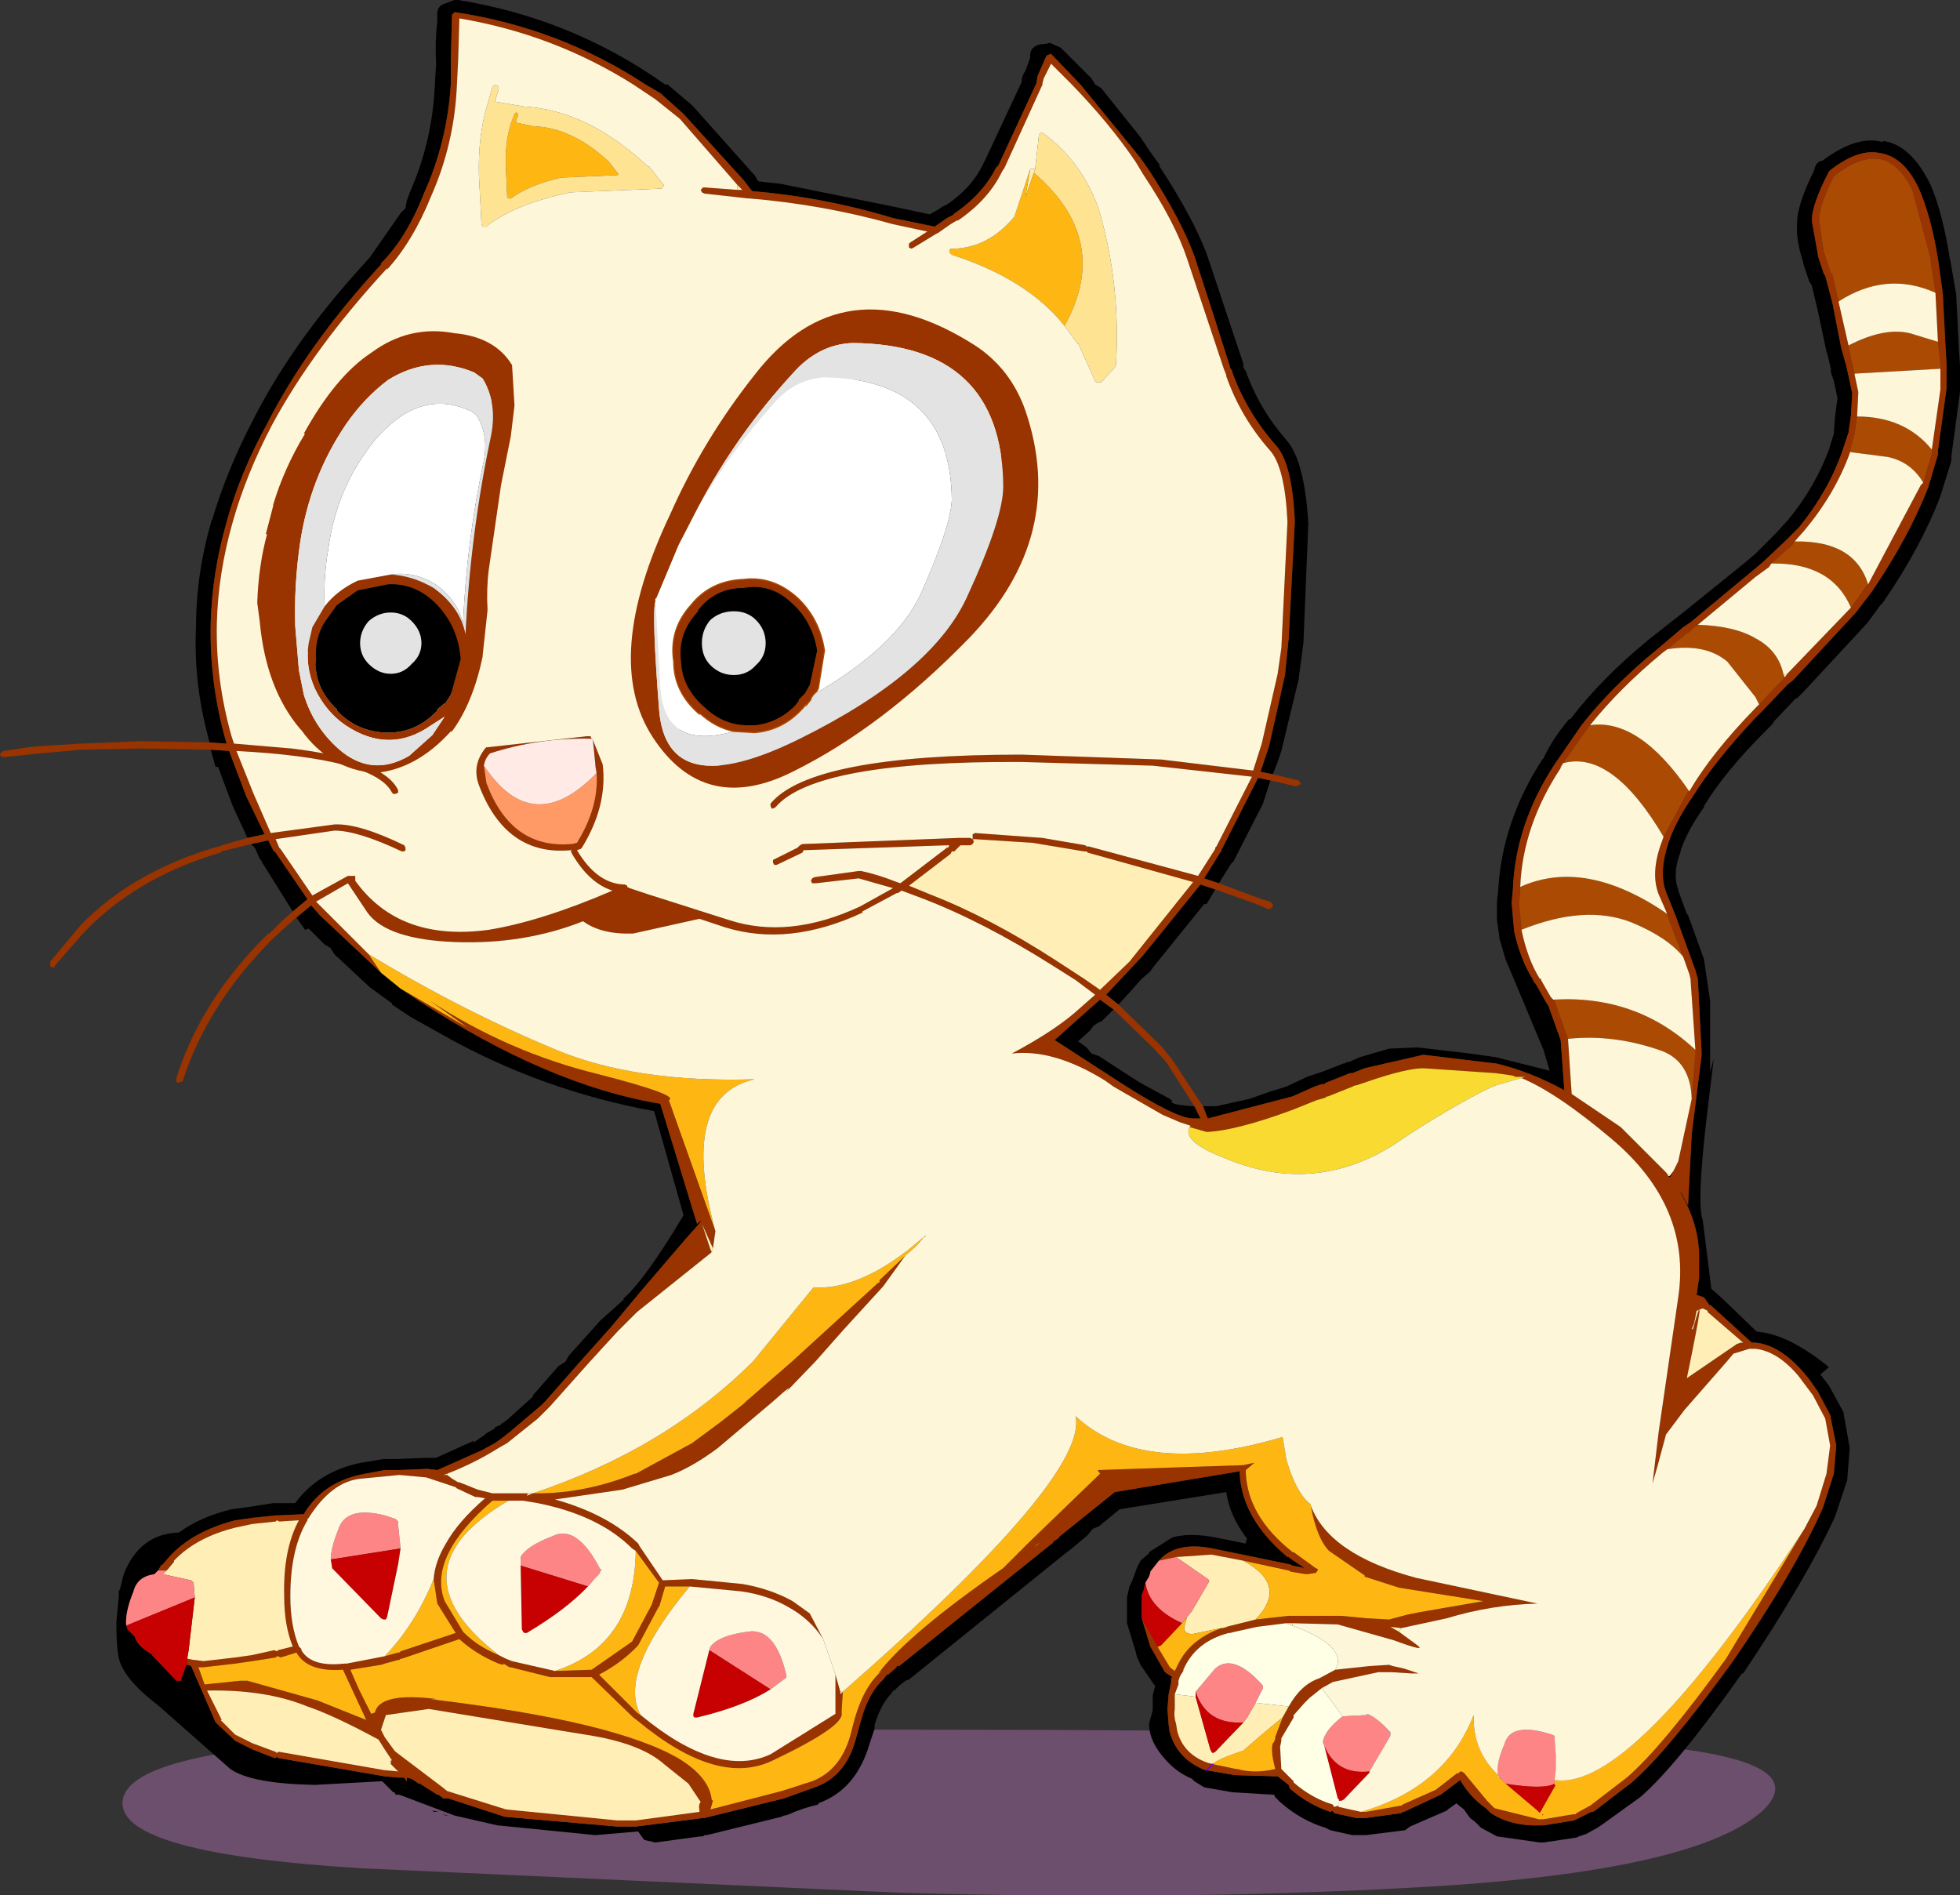 <?xml version="1.0" encoding="UTF-8" standalone="no"?>
<svg xmlns:xlink="http://www.w3.org/1999/xlink" height="77.35px" width="80.0px" xmlns="http://www.w3.org/2000/svg">
  <rect width="100%" height="100%" fill="#333333" stroke="none"/>
  <g transform="matrix(1.0, 0.0, 0.0, 1.0, 0.0, 1.0)">
    <path d="M5.0 72.6 Q5.0 70.45 15.1 70.0 25.2 69.55 39.6 69.6 54.0 69.6 64.25 70.05 74.5 70.45 71.95 72.9 69.35 75.25 59.2 75.95 49.0 76.6 36.7 76.25 L14.7 75.25 Q5.0 74.65 5.0 72.6" fill="#6c4f6c" fill-rule="evenodd" stroke="none"/>
    <path d="M49.1 44.15 L49.65 44.15 51.0 43.85 51.85 43.55 52.5 43.35 53.35 42.95 53.5 42.9 53.8 42.8 53.95 42.75 54.85 42.4 54.9 42.4 54.95 42.35 55.05 42.35 55.5 42.15 56.7 41.8 57.85 41.75 60.0 42.0 61.05 42.15 63.25 42.7 63.0 41.85 61.45 38.15 61.2 37.3 61.2 37.25 61.1 36.55 61.1 36.0 61.1 35.95 61.1 35.9 61.1 35.8 61.15 35.35 Q61.3 32.55 62.95 30.0 L63.0 29.95 Q63.4 29.1 64.05 28.35 L64.1 28.35 Q65.35 26.7 67.3 25.1 L68.25 24.35 68.7 24.0 71.3 21.9 71.65 21.6 72.5 20.75 73.0 20.2 Q74.1 18.85 74.65 17.35 L74.85 16.7 74.9 16.0 75.0 15.25 74.85 14.55 74.7 14.1 74.75 14.15 74.6 13.5 74.55 13.35 74.2 11.7 73.95 10.65 73.85 10.5 73.6 9.75 73.6 9.7 Q73.3 8.8 73.35 8.15 L73.35 8.1 Q73.35 7.35 74.05 5.95 74.1 5.6 74.4 5.55 75.8 4.5 76.85 4.8 L76.85 4.75 Q78.0 4.9 78.8 6.55 79.3 7.7 79.6 9.65 L79.6 9.6 79.85 11.05 79.85 11.1 79.85 11.15 79.95 13.1 79.95 13.15 80.0 13.9 80.0 14.0 80.0 14.1 80.0 14.25 80.0 14.4 80.0 14.8 80.0 14.95 80.0 15.0 79.65 17.6 79.65 17.7 79.65 17.8 79.2 19.25 Q78.4 21.35 76.85 23.6 L76.75 23.7 76.2 24.45 76.15 24.5 73.6 27.25 73.35 27.5 73.3 27.5 72.4 28.45 72.35 28.55 72.15 28.75 72.05 28.85 Q70.4 30.5 69.55 31.9 L69.55 31.95 Q68.9 32.85 68.6 33.7 L68.6 33.75 Q68.25 34.65 68.5 35.3 L68.5 35.35 68.85 36.3 68.9 36.35 69.55 38.15 69.8 39.85 69.8 42.75 69.95 42.2 69.65 44.7 Q69.25 48.15 69.5 48.8 L69.85 51.6 70.3 52.0 71.7 53.35 Q73.0 53.45 74.65 54.8 L74.3 55.1 74.65 55.55 75.25 56.65 75.25 56.7 75.5 58.1 75.4 59.35 75.4 59.4 74.9 60.9 Q73.7 63.5 71.15 67.3 L71.1 67.3 Q68.45 71.05 66.95 72.35 L65.35 73.5 65.2 73.6 64.75 73.85 64.45 73.95 64.35 74.0 63.0 74.2 62.85 74.2 61.1 73.95 60.45 73.6 60.4 73.55 60.3 73.45 60.25 73.4 60.2 73.35 60.0 73.2 59.75 72.85 59.5 72.65 59.45 72.6 59.1 72.85 59.05 72.9 57.55 73.55 57.35 73.7 55.75 73.9 55.3 73.9 55.2 73.9 54.3 73.7 54.1 73.6 Q53.1 73.3 52.25 72.55 L52.2 72.5 52.05 72.35 52.0 72.25 51.95 72.25 50.3 72.15 49.15 71.95 48.75 71.7 48.7 71.65 48.65 71.6 Q48.05 71.35 47.6 70.85 46.9 70.1 46.9 69.35 L47.05 68.8 47.05 68.2 47.15 67.8 47.1 67.75 46.55 66.95 46.4 66.6 46.35 66.4 46.0 65.25 46.0 64.2 46.1 63.75 46.2 63.55 46.35 63.15 46.4 63.0 46.55 62.7 46.9 62.4 46.9 62.35 47.85 61.75 Q48.55 61.55 49.6 61.75 L50.85 62.0 50.85 61.95 50.9 61.8 Q50.2 60.9 50.05 59.9 L45.7 60.6 44.85 61.3 44.6 61.4 44.4 61.65 43.75 62.2 43.55 62.35 43.3 62.55 37.1 67.55 36.95 67.6 36.9 67.65 36.7 67.8 36.5 68.0 36.45 68.0 36.4 68.1 Q35.95 68.55 35.7 69.4 L35.7 69.55 35.5 70.15 Q34.95 72.05 33.4 72.6 L33.4 72.65 Q32.75 72.8 32.2 73.05 L32.05 73.1 32.0 73.1 31.9 73.15 28.85 73.9 28.75 73.9 28.7 73.95 28.6 73.95 26.75 74.2 26.3 74.1 26.15 73.9 26.05 73.75 24.3 73.9 20.3 73.5 18.55 73.1 16.3 72.25 16.25 72.25 16.15 72.25 16.1 72.15 16.05 72.15 15.6 71.7 12.85 71.85 Q10.25 71.8 9.4 71.2 L6.45 68.6 Q5.2 67.65 4.9 66.85 4.75 66.45 4.75 65.2 L4.85 64.15 4.85 64.05 4.85 63.95 4.9 63.85 5.05 63.25 Q5.7 61.6 7.3 61.55 8.2 60.9 9.45 60.6 L10.2 60.5 11.15 60.35 11.2 60.35 11.3 60.35 11.35 60.35 12.05 60.35 Q13.0 59.05 14.75 58.7 L15.65 58.55 15.7 58.55 16.2 58.55 17.45 58.5 17.8 58.5 19.35 57.8 19.3 57.9 19.8 57.55 19.85 57.5 20.2 57.3 20.2 57.25 20.45 57.15 20.45 57.1 20.5 57.1 20.7 56.95 21.7 56.05 21.75 56.0 21.75 55.95 22.8 54.75 23.05 54.6 23.1 54.55 23.2 54.35 24.5 52.9 25.45 52.05 25.45 52.0 Q26.35 51.2 27.9 48.6 L26.7 44.35 Q22.05 43.5 18.0 41.2 L16.75 40.5 16.0 40.0 16.0 39.95 15.1 39.3 13.65 37.95 13.5 37.7 13.25 37.55 12.6 36.9 12.45 36.95 12.1 36.45 12.7 35.95 13.05 36.35 15.55 38.7 16.35 39.35 17.1 39.85 Q22.4 43.3 26.95 44.05 L28.45 48.95 Q28.95 48.5 28.0 49.55 L26.2 51.65 24.95 53.15 23.7 54.55 22.25 56.2 22.2 56.25 22.1 56.35 20.8 57.45 20.55 57.65 20.2 57.9 19.65 58.2 17.85 59.0 17.45 58.95 16.3 59.0 15.7 59.0 14.9 59.15 Q13.2 59.45 12.4 60.8 L11.35 60.85 11.3 60.85 11.25 60.85 10.3 60.95 9.6 61.05 Q7.85 61.5 6.9 62.55 L6.6 62.9 6.6 62.85 6.45 63.1 6.3 63.25 Q5.6 63.35 5.45 63.95 5.1 64.8 5.15 65.35 L5.2 65.45 5.2 65.5 5.5 65.8 Q5.6 66.2 6.25 66.55 L6.2 66.55 7.2 67.6 7.3 67.6 7.4 67.6 7.4 67.5 7.5 67.25 7.6 66.95 7.65 66.95 7.8 67.0 8.8 69.3 9.6 70.05 10.3 70.4 11.2 70.75 11.25 70.75 11.3 70.7 11.35 70.75 15.7 71.5 16.25 71.55 16.35 71.55 16.4 71.55 16.5 71.55 16.6 71.7 16.6 71.55 16.8 71.6 17.1 71.8 17.15 71.8 17.3 71.9 17.85 72.25 17.9 72.25 18.1 72.4 18.3 72.4 20.6 73.15 25.2 73.55 25.95 73.55 28.7 73.2 28.75 73.2 32.0 72.4 33.25 71.95 Q34.55 71.5 34.95 69.9 L35.15 69.2 Q35.45 68.1 36.05 67.55 L36.2 67.35 36.25 67.35 36.6 67.05 36.6 67.0 36.7 67.0 43.0 61.95 42.95 61.95 43.25 61.75 43.2 61.75 45.5 59.9 50.6 59.05 50.6 59.15 Q50.7 61.0 52.55 62.55 L52.6 62.55 52.65 62.6 53.25 63.0 52.75 62.9 52.65 62.85 49.5 62.2 Q48.0 61.9 47.3 62.7 L46.95 63.15 46.95 63.2 46.9 63.35 46.75 63.6 46.7 63.8 46.7 63.85 46.6 64.1 46.6 64.15 46.6 65.05 46.95 66.2 47.55 67.25 47.85 67.45 47.8 67.5 47.8 67.65 47.7 68.15 47.65 68.75 47.7 69.4 47.75 69.75 47.75 69.7 Q48.05 70.8 49.2 71.25 L49.25 71.25 50.4 71.45 52.15 71.5 52.6 71.85 52.65 72.0 Q53.4 72.65 54.3 72.95 L54.4 72.9 54.45 73.0 55.35 73.2 55.75 73.2 57.2 73.0 57.25 72.95 57.3 72.95 58.8 72.25 59.6 71.65 Q60.0 72.35 60.65 72.8 L60.75 72.9 60.8 72.95 60.85 73.0 Q61.7 73.55 62.9 73.5 L63.0 73.5 64.25 73.3 64.35 73.25 64.45 73.2 64.95 72.95 65.0 72.95 65.1 72.9 66.6 71.75 Q68.05 70.5 70.7 66.85 73.25 63.15 74.4 60.55 L74.85 59.15 74.95 58.0 74.7 56.75 74.2 55.8 73.85 55.3 Q72.75 53.9 71.65 53.8 L71.5 53.8 69.8 52.25 69.8 52.3 69.55 51.95 69.25 51.85 69.35 51.15 69.35 50.7 69.35 50.5 Q69.4 49.05 68.6 47.7 L68.6 47.65 68.9 48.2 69.05 45.3 69.45 42.1 69.45 42.0 69.45 41.9 69.3 38.95 69.2 38.6 68.4 36.4 68.0 35.4 Q67.7 34.6 68.1 33.4 68.4 32.5 69.1 31.5 70.0 30.05 71.65 28.3 L72.0 27.95 72.95 26.95 73.2 26.75 75.75 24.0 76.4 23.15 Q77.9 20.95 78.7 18.9 L79.1 17.55 79.1 17.4 79.45 14.85 79.45 14.1 79.45 14.05 79.45 13.95 79.45 13.85 79.4 13.0 79.3 11.0 79.1 9.55 Q78.8 7.75 78.3 6.65 77.7 5.4 76.75 5.25 75.85 5.05 74.7 5.95 L74.65 6.0 Q73.95 7.35 73.95 8.0 L74.2 9.4 74.2 9.45 74.45 10.2 74.5 10.25 74.8 11.4 75.15 13.2 75.35 13.9 75.45 14.35 75.6 15.05 75.55 15.95 75.45 16.65 75.2 17.4 Q74.65 19.0 73.45 20.5 L72.9 21.05 72.0 21.9 71.65 22.2 69.0 24.4 68.7 24.6 67.7 25.45 Q65.8 27.0 64.55 28.6 L63.45 30.2 Q61.85 32.65 61.75 35.3 L61.7 35.85 61.8 37.0 Q62.05 38.15 62.55 38.95 L62.65 39.15 62.65 39.1 63.1 39.9 63.2 40.05 63.7 41.45 63.85 43.5 Q62.5 42.75 61.05 42.4 L61.0 42.4 58.1 42.05 55.7 42.6 55.2 42.8 55.1 42.8 54.1 43.2 54.05 43.25 53.95 43.25 53.65 43.35 52.75 43.75 49.3 44.65 49.1 44.15 M11.95 36.2 L10.7 34.2 10.65 34.1 10.6 34.05 10.45 33.7 10.4 33.6 10.25 33.45 10.95 33.3 11.15 33.7 11.2 33.75 11.25 33.8 12.55 35.7 11.95 36.2 M10.1 33.2 L9.5 31.9 8.9 30.3 8.8 30.3 8.6 29.6 9.35 29.65 10.05 31.5 10.8 33.05 10.1 33.2 M8.55 29.3 L8.45 28.9 Q7.9 26.75 8.0 24.6 8.0 22.4 8.65 20.2 L8.65 20.25 Q9.25 18.2 10.35 16.1 11.9 13.05 14.65 10.0 L15.1 9.5 16.35 7.7 16.55 7.5 16.6 7.2 16.75 6.8 Q17.65 4.75 17.75 2.45 L17.8 1.6 Q17.75 0.7 17.85 -0.15 L17.85 -0.3 Q17.8 -0.75 18.15 -0.85 L18.55 -1.0 18.6 -1.0 18.7 -1.0 Q23.35 -0.25 27.15 2.45 L27.2 2.45 27.25 2.45 28.25 3.3 28.3 3.35 30.75 6.1 30.8 6.15 30.95 6.4 31.85 6.5 36.55 7.45 37.95 7.75 38.3 7.55 Q38.5 7.4 38.65 7.35 39.6 6.7 40.05 5.85 L40.25 5.45 41.7 2.35 Q41.7 2.1 41.85 1.9 L42.05 1.35 Q42.0 0.9 42.5 0.8 L42.6 0.8 42.85 0.75 43.3 0.95 43.3 1.0 43.3 0.95 44.55 2.2 44.7 2.45 44.95 2.6 46.55 4.6 46.95 5.2 47.35 5.75 47.3 5.75 Q48.65 7.8 49.25 9.35 L49.95 11.45 50.75 13.85 50.75 14.0 50.85 14.15 Q51.4 15.7 52.5 16.95 53.25 17.8 53.4 20.35 L53.4 20.4 53.2 25.25 53.0 26.75 52.3 29.65 52.15 30.1 51.95 30.6 51.45 30.5 51.8 29.45 52.45 26.55 52.6 25.05 52.85 20.3 Q52.75 17.95 52.1 17.2 50.9 15.85 50.3 14.2 L50.3 14.15 50.2 14.0 50.2 13.95 49.4 11.45 48.75 9.45 Q48.2 7.95 46.9 5.95 L46.55 5.45 44.1 2.45 42.95 1.25 42.9 1.2 42.75 1.25 42.7 1.3 42.35 2.1 42.3 2.4 40.75 5.75 40.7 5.8 40.65 5.85 Q40.1 6.95 38.9 7.75 L38.95 7.75 38.65 7.9 38.15 8.25 36.45 7.9 Q33.65 7.05 30.7 6.8 L30.35 6.35 27.9 3.65 26.95 2.8 26.35 2.45 Q22.85 0.15 18.6 -0.5 L18.55 -0.5 18.5 -0.45 18.45 -0.4 18.4 1.45 18.4 2.45 Q18.25 4.8 17.3 6.9 16.6 8.7 15.55 9.75 L15.55 9.8 Q12.55 13.05 10.9 16.3 9.8 18.3 9.25 20.3 8.65 22.4 8.6 24.45 8.55 26.75 9.15 29.0 L9.25 29.35 8.55 29.3 M51.85 30.85 L51.55 31.8 50.35 34.15 50.25 34.25 49.75 35.05 49.15 34.85 49.8 33.8 49.85 33.75 49.85 33.7 51.35 30.75 51.85 30.85 M49.6 35.3 L49.25 35.9 49.15 35.9 47.05 38.5 46.95 38.65 46.6 38.95 46.55 39.0 46.2 39.4 45.65 40.0 45.15 39.6 46.65 38.0 49.0 35.1 49.6 35.3 M68.3 46.8 L68.2 47.0 68.15 47.05 68.1 47.0 68.15 47.0 68.3 46.8 M45.45 40.2 L44.95 40.7 44.9 40.7 44.65 40.85 44.5 41.05 44.45 41.1 44.0 41.5 44.35 41.75 44.55 42.0 44.85 42.1 46.0 42.85 46.55 43.2 47.75 43.85 47.8 43.9 47.85 43.9 Q47.65 44.1 48.75 44.15 L49.0 44.65 48.7 44.65 Q48.0 44.65 45.75 43.2 L43.05 41.45 44.05 40.55 44.9 39.8 45.45 40.2 M18.2 73.1 L18.05 73.05 18.3 73.1 18.2 73.1 M17.7 72.95 L17.65 72.9 17.9 72.95 17.8 72.95 17.7 72.95" fill="#000000" fill-rule="evenodd" stroke="none"/>
    <path d="M49.1 44.15 L49.3 44.65 52.75 43.75 53.65 43.35 53.95 43.25 54.05 43.25 54.1 43.2 55.1 42.8 55.2 42.8 55.7 42.6 58.1 42.05 61.0 42.4 61.05 42.4 Q62.5 42.75 63.85 43.5 L63.7 41.45 63.2 40.05 63.1 39.9 62.65 39.1 62.65 39.15 62.55 38.95 Q62.05 38.15 61.8 37.0 L61.7 35.85 61.75 35.3 Q61.85 32.65 63.45 30.2 L64.55 28.6 Q65.8 27.0 67.7 25.45 L68.7 24.6 69.0 24.4 71.65 22.2 72.0 21.9 72.9 21.05 73.45 20.5 Q74.65 19.0 75.2 17.4 L75.45 16.65 75.55 15.95 75.6 15.05 75.45 14.35 75.35 13.9 75.15 13.2 74.8 11.4 74.5 10.25 74.45 10.2 74.2 9.45 74.2 9.4 73.95 8.0 Q73.95 7.35 74.65 6.0 L74.7 5.95 Q75.85 5.05 76.75 5.25 77.7 5.4 78.3 6.65 78.8 7.75 79.1 9.55 L79.3 11.0 79.4 13.0 79.45 13.85 79.45 13.95 79.45 14.05 79.45 14.1 79.45 14.85 79.1 17.4 79.1 17.55 78.7 18.9 Q77.9 20.95 76.4 23.15 L75.75 24.0 73.2 26.75 72.95 26.95 72.0 27.95 71.65 28.3 Q70.0 30.05 69.1 31.5 68.4 32.5 68.1 33.4 67.7 34.6 68.0 35.4 L68.4 36.4 69.2 38.6 69.3 38.95 69.45 41.9 69.45 42.0 69.45 42.1 69.05 45.3 68.9 48.2 68.6 47.65 68.6 47.7 Q69.4 49.05 69.35 50.5 L69.35 50.7 69.35 51.15 69.25 51.85 69.55 51.95 69.8 52.3 69.8 52.25 71.5 53.8 71.65 53.8 Q72.75 53.9 73.85 55.3 L74.2 55.8 74.7 56.75 74.95 58.0 74.85 59.15 74.4 60.55 Q73.25 63.15 70.7 66.85 68.05 70.5 66.6 71.75 L65.1 72.9 65.0 72.95 64.95 72.95 64.45 73.2 64.35 73.25 64.25 73.3 63.0 73.5 62.9 73.5 Q61.7 73.55 60.85 73.0 L60.8 72.95 60.75 72.9 60.65 72.8 Q60.0 72.35 59.6 71.65 L58.8 72.25 57.3 72.95 57.25 72.95 57.2 73.0 55.75 73.2 55.35 73.2 54.45 73.0 54.4 72.9 54.3 72.95 Q53.4 72.65 52.65 72.0 L52.6 71.85 52.15 71.5 50.4 71.45 49.25 71.25 49.2 71.25 Q48.05 70.8 47.75 69.7 L47.75 69.75 47.7 69.4 47.65 68.75 47.7 68.15 47.8 67.65 47.8 67.5 47.85 67.45 47.55 67.25 46.95 66.2 46.6 65.05 47.25 66.2 47.3 66.3 47.6 66.8 47.75 67.05 47.95 67.2 48.05 67.0 Q48.35 66.35 48.9 65.95 49.3 65.65 49.85 65.45 L49.9 65.45 50.1 65.4 50.05 65.4 51.25 65.1 52.6 64.95 52.75 64.95 54.75 64.95 55.8 65.05 56.7 65.1 57.45 64.9 57.95 64.8 60.55 64.35 57.1 63.8 55.7 63.35 55.7 63.3 54.25 62.3 Q53.75 61.8 53.5 60.45 54.25 62.45 57.8 63.4 L62.75 64.45 Q60.85 64.5 59.05 65.05 L57.2 65.45 56.75 65.4 57.1 65.6 57.85 66.15 Q58.25 66.45 56.9 65.95 L54.6 65.3 52.75 65.25 52.6 65.25 52.5 65.25 51.3 65.4 50.4 65.6 50.2 65.65 50.15 65.65 Q48.8 66.0 48.3 67.15 L48.3 67.2 48.2 67.35 48.15 67.45 48.1 67.6 48.1 67.65 48.1 67.75 47.95 68.15 47.95 68.75 Q47.9 69.05 48.0 69.35 L48.05 69.65 Q48.3 70.6 49.3 70.95 L49.5 71.0 50.45 71.2 50.5 71.2 Q51.2 71.4 52.05 71.2 51.85 70.45 51.95 70.15 L52.0 70.1 52.05 69.95 52.05 69.9 52.35 69.1 52.6 68.65 Q53.1 67.75 53.85 67.5 L54.5 67.15 55.9 67.0 56.7 66.95 56.85 67.0 57.3 67.1 57.9 67.3 57.6 67.3 56.8 67.25 56.25 67.25 54.4 67.65 53.95 67.9 53.45 68.3 53.25 68.5 52.85 68.95 52.8 69.0 52.8 69.1 52.3 69.95 52.3 70.05 52.25 70.3 52.3 71.2 52.75 71.65 52.8 71.7 52.8 71.75 Q53.55 72.4 54.4 72.65 L54.45 72.75 54.6 72.7 54.65 72.75 55.55 72.95 55.75 72.95 57.15 72.7 57.2 72.7 57.25 72.65 58.6 72.05 59.5 71.35 59.5 71.4 59.6 71.3 59.65 71.3 59.75 71.35 60.7 72.5 60.9 72.7 60.95 72.75 61.0 72.8 62.8 73.25 62.9 73.25 63.0 73.25 64.2 73.05 64.3 73.05 64.35 73.0 64.8 72.75 64.9 72.7 66.4 71.55 Q67.85 70.3 70.45 66.7 L73.65 61.4 74.15 60.45 74.55 59.15 74.7 58.0 74.5 56.9 74.0 55.95 73.4 55.15 Q72.55 54.15 71.65 54.05 L71.5 54.05 71.45 54.05 71.4 54.05 70.75 54.25 70.5 54.55 68.75 56.55 68.0 57.55 67.65 58.85 67.45 59.55 67.7 57.45 68.5 51.95 Q69.05 48.25 65.8 45.5 63.55 43.6 62.1 43.0 L62.25 42.95 62.0 42.95 61.85 42.95 61.75 42.9 61.05 42.8 58.1 42.6 Q57.4 42.6 55.8 43.15 L55.35 43.3 55.3 43.3 55.2 43.35 54.2 43.75 54.15 43.75 54.1 43.8 53.75 43.9 52.75 44.3 Q50.45 45.15 49.25 45.2 L48.55 45.0 48.6 44.95 48.15 44.8 47.45 44.5 45.45 43.35 45.1 43.1 Q43.0 41.8 41.3 42.0 42.9 41.15 43.85 40.35 L44.7 39.6 43.9 39.0 42.95 38.4 Q40.1 36.6 37.6 35.65 L36.8 35.35 36.65 35.45 36.6 35.45 35.2 36.2 35.2 36.25 Q32.2 37.65 29.6 36.85 L28.55 36.5 25.85 37.1 Q24.55 37.15 23.8 36.6 21.4 37.55 18.6 37.45 15.8 37.35 15.0 36.25 L14.2 35.05 12.9 35.8 13.25 36.15 13.3 36.2 15.05 37.95 15.55 38.7 13.05 36.35 12.7 35.95 12.1 36.45 11.75 36.75 11.15 37.3 Q8.45 40.0 7.45 43.15 L7.4 43.15 7.25 43.2 7.2 43.15 7.2 43.0 Q8.2 39.8 10.95 37.1 L11.0 37.1 11.55 36.55 11.95 36.2 12.55 35.7 11.25 33.8 11.2 33.75 11.15 33.7 10.95 33.3 10.25 33.45 9.05 33.75 9.0 33.8 Q5.45 34.85 3.3 37.2 L2.25 38.4 2.2 38.5 2.05 38.45 2.05 38.4 2.05 38.25 3.3 36.75 Q5.45 34.55 8.9 33.55 L9.0 33.55 9.05 33.5 10.1 33.2 10.8 33.05 10.05 31.5 9.35 29.65 8.6 29.6 5.75 29.55 3.3 29.6 1.65 29.75 1.15 29.8 0.2 29.9 0.05 29.9 0.0 29.8 0.05 29.7 0.15 29.65 1.15 29.5 1.65 29.45 3.3 29.35 5.75 29.25 8.55 29.3 9.25 29.35 9.15 29.0 Q8.55 26.75 8.6 24.45 8.65 22.4 9.25 20.3 9.8 18.3 10.9 16.3 12.55 13.05 15.55 9.8 L15.55 9.75 Q16.6 8.7 17.3 6.9 18.25 4.8 18.4 2.45 L18.4 1.45 18.45 -0.4 18.5 -0.45 18.55 -0.5 18.6 -0.5 Q22.85 0.15 26.35 2.45 L26.95 2.8 27.9 3.65 30.35 6.35 30.7 6.8 Q33.65 7.05 36.45 7.9 L38.15 8.25 38.65 7.9 38.95 7.75 38.9 7.75 Q40.1 6.95 40.65 5.85 L40.7 5.8 40.75 5.75 42.3 2.4 42.35 2.1 42.7 1.3 42.75 1.25 42.9 1.2 42.95 1.25 44.1 2.45 46.55 5.45 46.9 5.95 Q48.2 7.95 48.75 9.45 L49.4 11.45 50.2 13.95 50.2 14.0 50.3 14.15 50.3 14.2 Q50.9 15.85 52.1 17.2 52.75 17.95 52.85 20.3 L52.6 25.05 52.45 26.55 51.8 29.45 51.45 30.5 51.95 30.6 53.0 30.85 53.05 30.9 53.1 31.0 53.0 31.05 52.9 31.1 51.85 30.85 51.35 30.75 49.85 33.7 49.85 33.75 49.8 33.8 49.15 34.85 49.75 35.05 51.5 35.7 51.85 35.8 51.95 35.9 51.95 36.0 51.85 36.1 51.75 36.1 51.15 35.85 49.6 35.3 49.0 35.1 46.65 38.0 45.15 39.6 45.65 40.0 47.4 41.7 47.85 42.25 49.1 44.15 M47.3 62.7 Q48.0 61.9 49.5 62.2 L52.65 62.85 52.75 62.9 53.25 63.0 52.65 62.6 52.6 62.55 52.55 62.55 Q50.7 61.0 50.6 59.15 L50.6 59.05 45.5 59.9 43.2 61.75 43.25 61.75 42.95 61.95 43.0 61.95 36.7 67.0 36.6 67.0 36.6 67.05 36.25 67.35 36.2 67.35 36.05 67.55 Q35.45 68.1 35.15 69.2 L34.95 69.9 Q34.55 71.5 33.25 71.95 L32.0 72.4 28.75 73.2 28.7 73.2 25.95 73.55 25.2 73.55 20.6 73.15 18.3 72.4 18.1 72.4 17.9 72.25 17.85 72.25 17.3 71.9 17.15 71.8 17.1 71.8 16.8 71.6 16.6 71.55 16.6 71.7 16.5 71.55 16.4 71.55 16.35 71.55 16.25 71.55 15.7 71.5 11.35 70.75 11.3 70.7 11.25 70.75 11.2 70.75 10.3 70.4 9.6 70.05 8.8 69.3 7.8 67.0 7.65 66.95 7.65 66.7 7.9 66.75 7.95 66.75 8.3 66.8 9.6 66.65 10.3 66.55 11.2 66.35 11.3 66.4 11.35 66.35 11.95 66.2 Q11.6 65.35 11.6 64.15 11.55 62.25 12.2 61.05 L11.4 61.1 11.3 61.05 11.25 61.1 10.3 61.2 9.6 61.35 Q8.0 61.75 7.1 62.7 L7.1 62.75 6.85 63.05 6.8 63.1 6.45 63.1 6.6 62.85 6.6 62.9 6.9 62.55 Q7.85 61.5 9.6 61.05 L10.3 60.95 11.25 60.85 11.3 60.85 11.35 60.85 12.4 60.8 Q13.2 59.45 14.9 59.15 L15.7 59.0 16.3 59.0 17.45 58.95 17.85 59.0 19.65 58.2 20.2 57.9 20.55 57.65 20.8 57.45 22.1 56.35 22.2 56.25 22.25 56.2 23.7 54.55 24.95 53.15 26.2 51.65 28.0 49.55 Q28.95 48.5 28.45 48.95 L26.95 44.05 Q22.4 43.3 17.1 39.85 L16.35 39.35 19.1 40.95 17.55 39.85 Q20.75 41.95 24.45 42.85 27.75 43.7 27.3 43.9 L29.2 49.25 29.1 49.95 28.65 48.95 29.0 50.0 29.05 50.1 29.0 50.15 26.0 52.55 25.2 53.35 24.1 54.55 22.45 56.4 22.4 56.45 22.35 56.5 21.95 56.9 20.7 57.9 20.35 58.1 Q19.4 58.7 18.25 59.15 L18.1 59.2 18.25 59.2 18.45 59.35 18.7 59.5 18.75 59.5 19.5 59.8 20.1 59.95 20.6 59.95 20.8 59.95 21.35 59.95 21.4 59.95 21.55 59.95 21.5 60.05 21.75 59.95 21.95 59.95 Q23.9 59.95 25.9 59.15 L25.95 59.15 28.25 57.9 29.4 57.05 30.35 56.3 30.4 56.25 30.45 56.2 32.35 54.55 35.85 51.35 35.9 51.35 35.9 51.25 36.95 50.25 36.05 51.5 34.45 53.25 33.3 54.55 32.0 55.9 Q32.55 55.3 31.55 56.2 L29.3 58.1 Q28.3 58.85 27.4 59.2 L25.4 59.8 22.65 60.2 Q24.8 60.8 26.05 62.0 L26.1 62.1 27.05 63.5 28.25 63.45 30.3 63.65 Q31.45 63.85 32.35 64.35 L33.05 64.85 33.6 65.9 Q33.05 65.05 32.1 64.55 31.3 64.1 30.25 63.95 L28.15 63.75 27.15 63.75 26.9 64.6 26.9 64.55 26.05 66.15 Q25.4 66.85 24.45 67.35 L26.0 68.9 26.15 69.0 Q29.3 71.6 31.45 70.6 L34.1 68.95 34.1 68.9 34.1 67.35 34.3 68.05 34.3 68.15 34.4 68.05 34.35 68.9 Q34.5 69.45 31.55 70.85 29.3 71.95 26.05 69.25 L25.85 69.1 24.15 67.45 22.45 67.45 20.85 67.05 20.8 67.05 20.55 66.9 20.55 66.95 20.35 66.9 Q19.4 66.5 18.75 65.9 L16.4 66.7 16.35 66.7 16.3 66.75 16.25 66.75 15.7 66.9 15.55 66.95 14.3 67.15 14.65 67.95 15.15 68.95 15.3 68.9 Q15.5 68.05 17.85 68.35 L17.55 68.35 Q25.15 69.25 27.75 70.8 28.95 71.55 29.05 72.45 L29.1 72.5 29.0 72.85 31.9 72.1 33.15 71.7 Q34.3 71.25 34.7 69.85 L34.9 69.1 Q35.3 67.75 36.05 67.15 L35.85 67.3 Q37.05 65.7 40.95 63.0 L42.0 61.95 44.9 59.15 44.8 59.0 50.75 58.8 51.2 58.7 50.85 59.0 50.85 59.15 Q50.95 60.9 52.7 62.3 L52.75 62.35 52.8 62.35 53.7 63.0 53.8 63.05 53.75 63.15 53.7 63.2 53.35 63.25 53.3 63.25 52.7 63.15 52.6 63.1 50.75 62.7 49.45 62.45 48.0 62.55 47.3 62.7 M79.0 10.95 L78.8 9.65 78.8 9.55 78.05 6.75 Q77.5 5.65 76.75 5.5 75.9 5.35 74.85 6.2 74.25 7.4 74.25 8.0 L74.45 9.35 74.45 9.3 74.7 10.05 74.7 10.1 74.8 10.2 74.8 10.25 75.05 11.3 75.05 11.35 75.45 13.1 75.45 13.15 75.6 13.85 75.7 14.25 75.7 14.3 75.85 15.0 75.8 16.0 75.7 16.7 75.5 17.45 75.5 17.5 Q74.9 19.15 73.65 20.65 L73.25 21.1 73.15 21.25 72.3 22.0 72.2 22.15 71.65 22.55 69.3 24.5 69.15 24.6 68.9 24.85 68.85 24.85 68.05 25.5 67.85 25.65 Q66.1 27.1 64.9 28.6 L64.75 28.8 63.8 30.15 63.7 30.3 63.7 30.35 Q62.15 32.7 62.05 35.2 L62.05 35.3 62.05 35.35 62.0 35.85 62.1 36.95 Q62.35 38.15 62.85 38.95 L62.9 38.95 62.9 39.0 63.3 39.7 63.4 39.8 63.45 39.8 63.45 39.85 64.0 41.4 64.15 43.65 66.15 45.0 68.0 46.85 68.1 47.0 68.15 47.05 68.2 47.0 68.3 46.8 68.5 46.4 69.05 43.85 69.2 42.0 69.2 41.9 69.2 41.85 69.0 38.95 68.95 38.75 68.7 38.05 68.1 36.5 68.05 36.3 67.7 35.5 Q67.35 34.6 67.85 33.3 L67.9 33.15 68.9 31.3 68.95 31.3 Q69.85 29.75 71.65 27.9 L71.75 27.8 71.8 27.75 72.75 26.75 72.85 26.65 72.95 26.5 75.5 23.85 75.55 23.8 76.15 22.95 76.25 22.85 78.4 18.8 78.5 18.7 78.85 17.5 78.85 17.35 79.2 14.9 79.2 14.85 79.2 14.1 79.2 14.05 79.2 13.9 79.1 13.0 79.1 12.95 79.0 11.0 79.0 10.95 M68.5 46.4 L68.5 46.35 68.5 46.4 M39.7 33.25 L39.7 33.15 39.7 33.05 39.8 33.0 42.55 33.2 44.3 33.5 44.35 33.55 44.45 33.55 48.9 34.75 49.6 33.65 49.6 33.6 49.65 33.55 51.1 30.7 47.05 30.25 41.7 30.1 Q33.25 30.05 31.65 31.95 L31.55 32.0 31.5 32.0 31.45 31.9 31.45 31.8 Q33.1 29.8 41.7 29.8 L47.4 30.0 51.15 30.45 51.5 29.35 52.15 26.5 52.3 25.45 52.55 20.3 Q52.45 18.1 51.85 17.4 50.65 16.05 50.05 14.35 L50.05 14.3 49.95 14.05 49.1 11.5 48.45 9.55 Q47.95 8.05 46.65 6.1 L46.35 5.6 Q45.3 4.05 43.75 2.45 L42.9 1.6 42.6 2.2 42.55 2.4 42.55 2.45 41.0 5.85 40.9 6.0 Q40.35 7.15 39.1 8.0 L39.05 8.0 38.8 8.15 38.3 8.5 38.2 8.55 37.3 9.1 37.2 9.15 37.1 9.1 37.1 8.95 37.15 8.9 37.85 8.45 36.45 8.15 Q33.6 7.35 30.6 7.1 L30.55 7.1 28.75 6.9 28.65 6.85 28.6 6.75 28.7 6.65 28.75 6.65 30.1 6.75 30.3 6.75 30.1 6.55 27.75 3.85 26.75 3.05 25.85 2.45 Q22.6 0.4 18.75 -0.25 L18.7 1.45 18.65 2.45 Q18.55 4.85 17.6 7.0 16.85 8.85 15.8 10.0 L15.8 9.95 Q12.8 13.2 11.1 16.35 10.05 18.35 9.5 20.3 8.9 22.4 8.85 24.45 8.8 26.75 9.45 29.05 L9.55 29.35 11.9 29.55 Q15.65 30.0 16.25 31.25 L16.25 31.35 16.15 31.4 16.05 31.4 16.0 31.35 Q15.3 29.95 9.65 29.65 L10.35 31.4 11.05 33.0 13.65 32.65 Q14.65 32.6 16.5 33.5 L16.55 33.6 16.55 33.7 16.5 33.75 16.4 33.75 Q14.6 32.9 13.65 32.9 L11.25 33.25 11.4 33.6 11.45 33.65 12.75 35.55 14.2 34.75 14.3 34.75 14.35 34.75 14.5 34.75 14.5 34.9 14.5 34.95 Q16.3 37.45 19.95 36.95 22.1 36.6 25.0 35.35 24.05 35.05 23.35 33.85 L23.3 33.75 23.35 33.7 23.3 33.7 Q20.65 33.95 19.55 31.05 19.25 30.25 19.8 29.55 L19.85 29.5 19.9 29.5 23.95 29.05 24.05 29.05 24.1 29.05 24.15 29.15 Q22.0 29.1 20.0 29.75 19.8 29.95 19.75 30.25 L19.85 30.95 Q20.85 33.65 23.3 33.45 L23.35 33.45 23.55 33.4 Q24.45 31.95 24.35 30.55 L24.3 30.25 24.3 30.2 24.2 29.2 24.6 30.2 Q24.8 31.9 23.75 33.6 L23.7 33.65 23.55 33.7 Q24.35 35.05 25.45 35.1 L25.5 35.1 25.6 35.15 25.6 35.2 25.7 35.25 26.45 35.5 29.75 36.55 Q32.2 37.35 35.1 36.0 L36.45 35.25 35.05 34.85 33.3 35.05 33.15 35.05 33.1 34.95 33.15 34.85 33.25 34.8 35.05 34.55 35.15 34.55 Q35.85 34.7 36.6 35.0 L36.75 35.05 38.65 33.6 38.7 33.6 38.75 33.5 38.65 33.5 32.8 33.7 32.75 33.8 31.7 34.3 31.6 34.3 31.55 34.2 31.55 34.1 31.65 34.05 32.55 33.6 32.6 33.55 32.65 33.5 32.75 33.45 39.1 33.2 39.6 33.2 39.7 33.25 39.75 33.35 39.7 33.45 39.6 33.5 39.2 33.5 38.95 33.75 38.85 33.75 38.8 33.85 37.1 35.15 37.95 35.5 Q40.4 36.45 43.1 38.2 L44.25 38.95 44.9 39.4 46.1 38.25 48.7 35.0 44.4 33.8 44.35 33.75 44.25 33.75 42.15 33.4 39.8 33.25 39.7 33.25 M45.45 40.2 L44.9 39.8 44.05 40.55 43.05 41.45 45.75 43.2 Q48.0 44.65 48.7 44.65 L49.0 44.65 48.75 44.15 47.6 42.35 47.1 41.8 45.45 40.2 M25.95 62.3 L25.8 62.2 Q24.45 60.85 21.95 60.35 L21.35 60.25 20.75 60.25 20.6 60.25 20.1 60.25 Q17.45 62.55 18.15 64.35 L18.9 65.6 18.95 65.65 Q19.5 66.2 20.35 66.55 L20.65 66.7 20.9 66.8 22.65 67.2 24.15 67.15 25.8 66.0 26.6 64.5 26.9 63.6 25.95 62.3 M28.1 71.8 L27.1 71.0 Q26.2 70.2 24.2 69.85 L17.5 68.75 15.75 69.0 15.55 69.6 15.7 69.9 16.1 70.45 16.15 70.5 18.0 71.9 18.25 72.1 20.65 72.85 25.2 73.3 25.95 73.3 28.55 72.95 28.55 72.9 Q28.5 72.65 28.6 72.55 L28.1 71.8 M17.7 63.45 Q17.75 62.75 18.2 62.0 18.7 61.1 19.8 60.15 L19.5 60.1 19.4 60.1 18.65 59.75 18.6 59.7 17.4 59.3 16.3 59.2 14.75 59.35 Q13.55 59.45 12.6 60.95 L12.55 61.0 12.55 61.05 Q11.85 62.2 11.85 64.15 11.85 65.35 12.2 66.2 L12.3 66.3 12.3 66.35 Q12.7 67.05 14.05 66.9 L14.15 66.9 15.7 66.6 16.25 66.45 16.3 66.45 16.35 66.4 18.6 65.65 17.85 64.45 17.7 63.45 M8.3 67.05 L8.1 67.05 8.35 67.75 9.8 67.6 10.1 67.6 12.95 68.4 14.95 69.2 14.0 67.15 Q12.55 67.25 12.1 66.45 L11.45 66.65 11.35 66.6 11.3 66.6 11.25 66.65 10.3 66.8 9.6 66.9 8.3 67.05 M9.0 69.2 L9.6 69.8 10.3 70.15 11.25 70.5 11.3 70.55 11.35 70.5 11.4 70.5 15.7 71.25 16.25 71.3 16.2 71.25 15.95 71.0 15.95 70.85 16.0 70.85 15.7 70.4 15.45 70.0 Q13.6 69.0 12.55 68.65 10.85 67.95 8.45 68.0 L9.05 69.2 9.0 69.2 M70.9 53.85 L71.05 53.8 71.15 53.8 69.7 52.55 69.7 52.5 69.5 52.4 69.25 52.5 69.2 52.75 69.15 53.0 69.05 53.25 69.1 53.25 Q69.75 50.9 68.85 55.25 L70.9 53.85 M42.2 62.15 L42.35 62.05 42.45 61.95 42.2 62.15 M49.5 71.0 L49.25 71.25 49.5 71.0 M59.5 71.5 L59.5 71.45 59.5 71.5" fill="#993300" fill-rule="evenodd" stroke="none"/>
    <path d="M72.95 26.5 L72.85 26.65 72.8 26.55 72.95 26.5 M68.5 46.4 L68.5 46.35 68.5 46.4 M68.1 47.0 L68.0 46.85 68.15 47.0 68.1 47.0 M63.7 30.35 L63.7 30.3 63.8 30.15 63.7 30.35 M42.25 5.9 L42.2 6.05 41.85 7.05 42.05 5.9 42.25 5.9 M39.7 33.25 L39.8 33.25 42.15 33.4 44.25 33.75 44.35 33.75 44.4 33.8 48.7 35.0 46.1 38.25 44.9 39.4 44.25 38.95 43.1 38.2 Q40.4 36.45 37.95 35.5 L37.1 35.15 38.8 33.85 38.85 33.75 38.95 33.75 39.2 33.5 39.6 33.5 39.7 33.45 39.75 33.35 39.7 33.25 M38.65 33.5 L38.75 33.5 38.7 33.6 38.65 33.6 38.65 33.5 M23.3 33.7 L23.35 33.7 23.3 33.75 23.3 33.7 M30.1 6.55 L30.3 6.75 30.1 6.75 30.1 6.55 M29.1 49.95 L29.05 50.1 29.0 50.0 28.65 48.95 29.1 49.95 M18.25 59.15 L18.25 59.2 18.1 59.2 18.25 59.15 M21.55 59.95 L21.75 59.95 21.5 60.05 21.55 59.95 M34.3 68.05 L34.4 68.05 34.3 68.15 34.3 68.05 M57.2 65.45 L57.1 65.6 56.75 65.4 57.2 65.45 M52.75 65.25 L52.75 65.35 52.6 65.3 52.5 65.25 52.6 65.25 52.75 65.25 M71.65 54.05 L71.45 54.05 71.5 54.05 71.65 54.05 M50.75 62.7 Q52.6 63.7 51.25 65.1 L50.05 65.4 50.1 65.4 49.9 65.45 49.85 65.45 48.65 65.7 Q48.25 65.65 48.35 65.35 L48.45 65.0 48.65 64.75 49.35 63.55 49.35 63.5 49.3 63.45 48.0 62.55 49.45 62.45 50.75 62.7 M28.1 71.8 L28.6 72.55 Q28.5 72.65 28.55 72.9 L28.55 72.95 25.95 73.3 25.2 73.3 20.65 72.85 18.25 72.1 18.0 71.9 16.15 70.5 16.1 70.45 15.7 69.9 15.55 69.6 15.75 69.0 17.5 68.75 24.2 69.85 Q26.2 70.2 27.1 71.0 L28.1 71.8 M7.95 64.2 L7.9 63.6 7.85 63.55 7.8 63.5 6.65 63.25 6.8 63.1 6.85 63.05 7.1 62.75 7.1 62.7 Q8.0 61.75 9.6 61.35 L10.3 61.2 11.25 61.1 11.3 61.05 11.4 61.1 12.2 61.05 Q11.55 62.25 11.6 64.15 11.6 65.35 11.95 66.2 L11.35 66.35 11.3 66.4 11.2 66.35 10.3 66.55 9.6 66.65 8.3 66.8 7.95 66.75 7.9 66.75 7.65 66.7 7.65 66.65 7.7 66.35 7.95 64.2 M9.0 69.2 L9.05 69.2 8.45 68.0 Q10.85 67.95 12.55 68.65 13.6 69.0 15.45 70.0 L15.7 70.4 16.0 70.85 15.95 70.85 15.95 71.0 16.2 71.25 16.25 71.3 15.7 71.25 11.4 70.5 11.35 70.5 11.3 70.55 11.25 70.5 10.3 70.15 9.6 69.8 9.0 69.2 M70.9 53.85 L68.85 55.25 Q69.75 50.9 69.1 53.25 L69.05 53.25 69.15 53.0 69.2 52.75 69.25 52.5 69.5 52.4 69.7 52.5 69.7 52.55 71.15 53.8 71.05 53.8 70.9 53.85 M61.15 71.5 L61.15 71.45 61.3 71.6 61.15 71.5 M51.25 68.5 L52.6 68.65 52.35 69.1 51.5 69.8 50.75 70.45 Q49.7 70.8 49.5 71.0 L49.3 70.95 Q48.3 70.6 48.05 69.65 L48.0 69.35 Q47.9 69.05 47.95 68.75 L47.95 68.15 48.8 68.25 49.4 70.4 49.45 70.5 49.5 70.55 49.6 70.5 50.75 69.3 50.9 69.1 51.25 68.5" fill="#ffeeb5" fill-rule="evenodd" stroke="none"/>
    <path d="M46.75 63.6 L46.9 63.35 46.95 63.2 46.95 63.15 47.3 62.7 48.0 62.55 49.3 63.45 49.35 63.5 49.35 63.55 48.65 64.75 48.45 65.0 48.25 65.25 Q46.9 64.65 46.75 63.6 M5.15 65.35 Q5.1 64.8 5.45 63.95 5.6 63.35 6.3 63.25 L6.45 63.1 6.8 63.1 6.65 63.25 7.8 63.5 7.85 63.55 7.9 63.6 7.95 64.2 5.15 65.35 M54.8 69.05 L55.8 69.0 55.8 68.95 Q56.2 69.1 56.75 69.7 L56.75 69.8 56.75 69.85 55.9 71.3 Q54.55 71.45 54.05 70.25 L54.0 70.15 54.0 70.1 54.0 70.05 Q54.1 69.6 54.8 69.05 M61.15 71.45 Q61.05 71.0 61.4 70.2 61.65 69.25 63.35 69.8 L63.45 69.85 63.45 69.9 63.5 70.65 63.5 71.25 63.45 71.65 63.45 71.7 63.45 71.8 Q63.0 72.05 61.45 71.8 L61.2 71.55 61.15 71.5 61.3 71.6 61.15 71.45 M28.95 66.35 L29.0 66.2 29.05 66.15 Q29.4 65.75 30.5 65.6 31.65 65.4 32.1 67.4 L32.1 67.45 32.05 67.5 31.45 67.95 28.95 66.35 M21.25 62.9 L21.25 62.65 21.25 62.55 Q21.5 62.1 22.55 61.7 23.55 61.2 24.5 63.05 L24.55 63.05 24.5 63.15 24.45 63.25 24.3 63.4 24.0 63.75 21.25 62.9 M13.5 62.65 Q13.5 62.2 13.8 61.45 14.1 60.45 15.7 60.85 L16.15 61.0 16.2 61.05 16.25 61.1 16.25 61.25 16.35 62.2 13.5 62.65 M48.8 68.05 L49.6 67.1 Q50.35 66.45 51.55 67.8 L51.55 67.85 51.55 67.9 51.25 68.5 50.9 69.1 50.75 69.3 Q49.25 69.4 48.8 68.05" fill="#fe8585" fill-rule="evenodd" stroke="none"/>
    <path d="M46.6 65.05 L46.6 64.15 46.6 64.1 46.7 63.85 46.7 63.8 46.75 63.6 Q46.9 64.65 48.25 65.25 L47.4 66.15 47.3 66.2 47.25 66.2 46.6 65.05 M7.65 66.95 L7.6 66.95 7.5 67.25 7.4 67.5 7.4 67.6 7.3 67.6 7.2 67.6 6.2 66.55 6.25 66.55 Q5.6 66.2 5.5 65.8 L5.2 65.5 5.2 65.45 5.15 65.35 7.95 64.2 7.7 66.35 7.65 66.65 7.65 66.7 7.65 66.95 M55.9 71.3 L55.9 71.35 54.85 72.45 54.75 72.5 54.65 72.5 54.65 72.45 54.6 72.4 54.05 70.25 Q54.55 71.45 55.9 71.3 M28.95 66.35 L31.45 67.95 Q30.35 68.65 28.45 69.1 L28.35 69.1 28.3 69.05 28.3 68.95 28.95 66.35 M21.25 62.9 L24.0 63.75 Q23.1 64.7 21.5 65.65 L21.4 65.65 21.35 65.6 21.3 65.5 21.25 62.9 M16.35 62.2 L16.25 62.85 15.8 65.0 15.75 65.1 15.7 65.1 15.65 65.1 15.55 65.05 13.55 63.0 13.55 62.95 13.5 62.65 16.35 62.2 M63.45 71.8 L63.45 71.85 63.5 71.85 62.85 73.0 62.75 72.9 61.45 71.8 Q63.0 72.05 63.45 71.8 M63.0 73.05 L62.95 73.1 62.95 73.05 63.0 73.05 M48.8 68.25 L48.8 68.15 48.8 68.1 48.8 68.05 Q49.25 69.4 50.75 69.3 L49.6 70.5 49.5 70.55 49.45 70.5 49.4 70.4 48.8 68.25" fill="#c70101" fill-rule="evenodd" stroke="none"/>
    <path d="M16.35 39.35 L15.55 38.7 15.05 37.95 Q18.85 40.25 22.7 41.85 25.95 43.2 30.8 43.05 27.7 43.75 29.2 49.25 L27.3 43.9 Q27.75 43.7 24.45 42.85 20.75 41.95 17.55 39.85 L19.1 40.95 16.35 39.35 M42.2 6.05 Q45.4 8.8 43.45 12.3 41.95 10.4 38.85 9.4 L38.8 9.35 38.75 9.3 38.75 9.2 38.8 9.15 38.9 9.15 38.95 9.15 Q40.35 9.1 41.4 7.85 L42.05 5.9 41.85 7.05 42.2 6.05 M21.75 59.95 Q27.15 58.15 30.75 54.55 L33.2 51.55 Q35.0 51.65 37.15 49.95 L37.75 49.45 37.8 49.45 37.7 49.5 37.45 49.8 37.4 49.85 37.35 49.9 36.95 50.25 35.9 51.25 35.9 51.35 35.85 51.35 32.35 54.55 30.45 56.2 30.4 56.25 30.35 56.3 29.4 57.05 28.25 57.9 25.95 59.15 25.9 59.15 Q23.9 59.95 21.95 59.95 L21.75 59.95 M34.4 68.05 Q44.45 59.25 43.9 56.8 46.65 59.35 52.35 57.65 L52.5 58.55 Q52.9 59.95 53.5 60.4 L53.5 60.45 Q53.75 61.8 54.25 62.3 L55.7 63.3 55.7 63.35 57.1 63.8 60.55 64.35 57.95 64.8 57.45 64.9 56.7 65.1 55.8 65.05 54.75 64.95 52.75 64.95 52.6 64.95 51.25 65.1 Q52.6 63.7 50.75 62.7 L52.6 63.1 52.7 63.15 53.3 63.25 53.35 63.25 53.7 63.2 53.75 63.15 53.8 63.05 53.7 63.0 52.8 62.35 52.75 62.35 52.7 62.3 Q50.95 60.9 50.85 59.15 L50.85 59.0 51.2 58.7 50.75 58.8 44.8 59.0 44.9 59.15 42.0 61.95 40.95 63.0 Q37.05 65.7 35.85 67.3 L36.05 67.15 Q35.3 67.75 34.9 69.1 L34.7 69.85 Q34.3 71.25 33.15 71.7 L31.9 72.1 29.0 72.85 29.1 72.5 29.05 72.45 Q28.95 71.55 27.75 70.8 25.15 69.25 17.55 68.35 L17.85 68.35 Q15.5 68.05 15.3 68.9 L15.15 68.95 14.65 67.95 14.3 67.15 15.55 66.95 15.7 66.9 16.25 66.75 16.3 66.75 16.35 66.7 16.4 66.7 18.75 65.9 Q19.4 66.5 20.35 66.9 L20.55 66.95 20.55 66.9 20.8 67.05 20.85 67.05 22.45 67.45 24.15 67.45 25.85 69.1 26.05 69.25 Q29.3 71.95 31.55 70.85 34.5 69.45 34.35 68.9 L34.4 68.05 M55.55 72.95 Q59.0 71.95 60.15 69.0 60.1 70.45 61.15 71.45 L61.15 71.5 61.2 71.55 61.45 71.8 62.75 72.9 62.85 73.0 63.5 71.85 63.45 71.85 63.45 71.8 63.45 71.7 63.45 71.65 Q66.6 72.15 73.65 61.4 L70.45 66.7 Q67.85 70.3 66.4 71.55 L64.9 72.7 64.8 72.75 64.35 73.0 64.3 73.05 64.2 73.05 63.0 73.25 62.9 73.25 62.8 73.25 61.0 72.8 60.95 72.75 60.9 72.7 60.7 72.5 59.75 71.35 59.65 71.3 59.6 71.3 59.5 71.4 59.5 71.35 58.6 72.05 57.25 72.65 57.2 72.7 57.15 72.7 55.75 72.95 55.55 72.95 M21.1 3.6 L21.15 3.65 21.15 3.7 21.05 4.0 21.75 4.15 Q23.35 4.2 24.85 5.6 L25.2 6.05 25.25 6.1 25.2 6.15 25.15 6.15 22.9 6.25 Q21.6 6.55 20.85 7.1 L20.75 7.1 20.7 7.05 20.7 7.0 20.65 5.85 Q20.6 4.85 20.85 4.05 L21.0 3.65 21.05 3.6 21.1 3.6 M25.95 62.3 L26.9 63.6 26.6 64.5 25.8 66.0 24.15 67.15 22.65 67.2 Q25.9 66.15 25.95 62.3 M20.35 66.55 Q19.5 66.2 18.95 65.65 L18.9 65.6 18.15 64.35 Q17.45 62.55 20.1 60.25 L20.6 60.25 20.75 60.25 Q15.9 63.1 20.35 66.55 M28.15 63.75 Q25.2 67.3 26.15 69.0 L26.0 68.9 24.45 67.35 Q25.4 66.85 26.05 66.15 L26.9 64.55 26.9 64.6 27.15 63.75 28.15 63.75 M17.7 63.45 L17.85 64.45 18.6 65.65 16.35 66.4 16.3 66.45 16.25 66.45 15.7 66.6 Q16.95 65.3 17.7 63.45 M8.3 67.05 L9.6 66.9 10.3 66.8 11.25 66.65 11.3 66.6 11.35 66.6 11.45 66.65 12.1 66.45 Q12.55 67.25 14.0 67.15 L14.95 69.2 12.95 68.4 10.1 67.6 9.8 67.6 8.35 67.75 8.1 67.05 8.3 67.05 M63.0 73.05 L62.95 73.05 62.95 73.1 63.0 73.05 M49.85 65.45 Q49.3 65.65 48.9 65.95 48.35 66.35 48.05 67.0 L47.95 67.2 47.75 67.05 47.6 66.8 47.3 66.3 47.25 66.2 47.3 66.2 47.4 66.15 48.25 65.25 48.45 65.0 48.35 65.35 Q48.25 65.65 48.65 65.7 L49.85 65.45 M42.2 62.15 L42.45 61.95 42.35 62.05 42.2 62.15 M49.5 71.0 Q49.7 70.8 50.75 70.45 L51.5 69.8 52.35 69.1 52.05 69.9 52.05 69.95 52.0 70.1 51.95 70.15 Q51.85 70.45 52.05 71.2 51.2 71.4 50.5 71.2 L50.45 71.2 49.5 71.0" fill="#feb712" fill-rule="evenodd" stroke="none"/>
    <path d="M42.25 5.9 L42.4 4.55 42.4 4.5 42.5 4.4 42.6 4.45 Q44.2 5.65 44.85 7.55 45.75 10.6 45.55 13.9 L45.5 14.0 44.95 14.6 44.9 14.6 44.8 14.6 44.75 14.6 44.7 14.55 44.0 13.0 44.0 13.05 43.45 12.3 Q45.4 8.8 42.2 6.05 L42.25 5.9 M21.1 3.6 L21.05 3.6 21.0 3.65 20.85 4.05 Q20.6 4.85 20.65 5.85 L20.7 7.0 20.7 7.05 20.75 7.1 20.85 7.1 Q21.6 6.55 22.9 6.25 L25.15 6.15 25.2 6.15 25.25 6.1 25.2 6.05 24.85 5.6 Q23.35 4.2 21.75 4.15 L21.05 4.0 21.15 3.7 21.15 3.65 21.1 3.6 M20.35 2.55 L20.35 2.65 20.2 3.15 21.4 3.35 Q24.0 3.5 26.45 5.8 L26.5 5.8 27.05 6.5 27.1 6.55 27.05 6.65 27.0 6.7 26.95 6.7 23.3 6.85 Q21.1 7.3 19.9 8.2 L19.9 8.25 19.8 8.25 19.75 8.25 19.7 8.25 19.7 8.2 19.65 8.15 19.65 8.1 19.55 6.2 Q19.5 4.55 19.9 3.25 L20.1 2.55 20.2 2.45 20.3 2.5 20.35 2.55" fill="#fee492" fill-rule="evenodd" stroke="none"/>
    <path d="M75.05 11.3 L74.8 10.25 74.8 10.2 74.7 10.1 74.7 10.05 74.45 9.3 74.45 9.35 74.25 8.0 Q74.25 7.4 74.85 6.2 75.9 5.35 76.75 5.5 77.5 5.65 78.05 6.75 L78.8 9.55 78.8 9.65 79.0 10.95 Q77.0 10.05 75.05 11.3 M79.1 12.95 L79.1 13.0 79.2 13.9 79.2 14.05 75.7 14.25 75.6 13.85 75.45 13.15 75.45 13.1 Q76.9 12.35 77.95 12.6 L79.1 12.95 M78.85 17.35 L78.85 17.5 78.5 18.7 Q78.0 17.85 77.05 17.65 L75.5 17.45 75.7 16.7 75.8 16.0 Q77.75 16.0 78.85 17.35 M76.25 22.85 L76.15 22.95 75.55 23.8 Q74.75 21.95 72.3 22.0 L73.15 21.25 73.25 21.1 Q75.7 21.05 76.25 22.85 M72.85 26.65 L72.75 26.75 71.8 27.75 71.65 27.45 70.5 26.0 Q69.6 25.25 68.05 25.5 L68.85 24.85 68.9 24.85 69.15 24.6 69.3 24.5 Q70.8 24.55 71.65 25.05 72.6 25.55 72.8 26.55 L72.85 26.65 M68.95 31.3 L68.9 31.3 67.9 33.15 Q65.8 29.6 63.8 30.15 L64.75 28.8 64.9 28.6 Q66.9 28.3 68.95 31.3 M68.05 36.3 L68.1 36.5 68.7 38.05 Q68.05 37.25 66.6 36.65 64.7 35.9 62.1 36.95 L62.0 35.85 62.05 35.35 62.05 35.3 62.05 35.2 Q64.7 34.0 68.05 36.3 M69.2 41.85 L69.2 41.9 69.2 42.0 69.05 43.85 Q69.0 42.35 67.85 41.9 65.9 41.2 64.0 41.4 L63.45 39.85 63.45 39.8 63.4 39.8 Q66.8 39.6 69.2 41.85" fill="#ab4b03" fill-rule="evenodd" stroke="none"/>
    <path d="M24.35 30.55 Q24.45 31.95 23.55 33.4 L23.35 33.45 23.3 33.45 Q20.85 33.65 19.85 30.95 L19.75 30.25 Q21.75 33.25 24.35 30.55" fill="#ff9966" fill-rule="evenodd" stroke="none"/>
    <path d="M24.2 29.2 L24.3 30.2 24.3 30.25 24.35 30.55 Q21.75 33.25 19.75 30.25 19.8 29.95 20.0 29.75 22.0 29.1 24.15 29.15 L24.2 29.15 24.2 29.2" fill="#ffeae6" fill-rule="evenodd" stroke="none"/>
    <path d="M33.6 65.9 L34.1 67.35 34.1 68.9 34.1 68.95 31.45 70.6 Q29.3 71.6 26.15 69.0 25.2 67.3 28.15 63.75 L30.25 63.95 Q31.3 64.1 32.1 64.55 33.05 65.05 33.6 65.9 M20.75 60.25 L21.35 60.25 21.95 60.35 Q24.45 60.85 25.8 62.2 L25.95 62.3 Q25.9 66.15 22.65 67.2 L20.9 66.8 20.65 66.7 20.35 66.55 Q15.9 63.1 20.75 60.25 M31.45 67.95 L32.05 67.5 32.1 67.45 32.1 67.4 Q31.65 65.4 30.5 65.6 29.4 65.75 29.05 66.15 L29.0 66.2 28.95 66.35 28.3 68.95 28.3 69.05 28.35 69.1 28.45 69.1 Q30.35 68.65 31.45 67.95 M24.0 63.75 L24.3 63.4 24.45 63.25 24.5 63.15 24.55 63.05 24.5 63.05 Q23.55 61.2 22.55 61.7 21.5 62.1 21.25 62.55 L21.25 62.65 21.25 62.9 21.3 65.5 21.35 65.6 21.4 65.65 21.5 65.65 Q23.1 64.7 24.0 63.75 M15.7 66.6 L14.15 66.9 14.05 66.9 Q12.7 67.05 12.3 66.35 L12.3 66.3 12.2 66.2 Q11.85 65.35 11.85 64.15 11.85 62.2 12.55 61.05 L12.55 61.0 12.6 60.95 Q13.55 59.45 14.75 59.35 L16.3 59.2 17.4 59.3 18.6 59.7 18.65 59.75 19.4 60.1 19.5 60.1 19.8 60.15 Q18.7 61.1 18.2 62.0 17.75 62.75 17.7 63.45 16.95 65.3 15.7 66.6 M13.5 62.65 L13.55 62.95 13.55 63.0 15.55 65.05 15.65 65.1 15.7 65.1 15.75 65.1 15.8 65.0 16.25 62.85 16.35 62.2 16.25 61.25 16.25 61.1 16.2 61.05 16.15 61.0 15.7 60.85 Q14.1 60.45 13.8 61.45 13.5 62.2 13.5 62.65 M59.5 71.5 L59.5 71.45 59.5 71.5" fill="#fff8df" fill-rule="evenodd" stroke="none"/>
    <path d="M62.1 43.0 L61.05 43.3 Q60.7 43.45 60.5 43.55 58.6 44.55 56.85 45.75 53.55 47.8 49.95 46.25 48.25 45.6 48.55 45.0 L49.25 45.2 Q50.45 45.15 52.75 44.3 L53.75 43.9 54.1 43.8 54.15 43.75 54.2 43.75 55.2 43.35 55.3 43.3 55.35 43.3 55.8 43.15 Q57.4 42.6 58.1 42.6 L61.05 42.8 61.75 42.9 61.85 42.95 62.0 42.95 62.25 42.95 62.1 43.0" fill="#f9da31" fill-rule="evenodd" stroke="none"/>
    <path d="M52.75 65.35 Q55.05 66.2 54.5 67.15 L53.85 67.5 Q53.1 67.75 52.6 68.65 L51.25 68.5 51.55 67.9 51.55 67.85 51.55 67.8 Q50.35 66.45 49.6 67.1 L48.8 68.05 48.8 68.1 48.8 68.15 48.8 68.25 47.95 68.15 48.1 67.75 48.1 67.65 48.1 67.6 48.15 67.45 48.2 67.35 48.3 67.2 48.3 67.15 Q48.8 66.0 50.15 65.65 L50.2 65.65 50.4 65.6 51.3 65.4 52.5 65.25 52.6 65.3 52.75 65.35 M53.95 67.9 L54.8 69.05 Q54.1 69.6 54.0 70.05 L54.0 70.1 54.0 70.15 54.05 70.25 54.6 72.4 54.65 72.45 54.65 72.5 54.65 72.75 54.6 72.7 54.45 72.75 54.4 72.65 Q53.55 72.4 52.8 71.75 L52.8 71.7 52.75 71.65 52.3 71.2 52.25 70.3 52.3 70.05 52.3 69.95 52.8 69.1 52.8 69.0 52.85 68.95 53.25 68.5 53.45 68.3 53.95 67.9" fill="#ffffe6" fill-rule="evenodd" stroke="none"/>
    <path d="M79.0 10.95 L79.0 11.0 79.1 12.95 77.95 12.6 Q76.9 12.35 75.45 13.1 L75.05 11.35 75.05 11.3 Q77.0 10.05 79.0 10.95 M79.2 14.05 L79.2 14.1 79.2 14.85 79.2 14.9 78.85 17.35 Q77.75 16.0 75.8 16.0 L75.85 15.0 75.7 14.3 75.7 14.25 79.2 14.05 M78.5 18.7 L78.4 18.8 76.25 22.85 Q75.7 21.05 73.25 21.1 L73.65 20.65 Q74.9 19.15 75.5 17.5 L75.5 17.45 77.05 17.65 Q78.0 17.85 78.5 18.7 M75.55 23.8 L75.5 23.85 72.95 26.5 72.8 26.55 Q72.6 25.55 71.65 25.05 70.8 24.55 69.3 24.5 L71.65 22.55 72.2 22.15 72.3 22.0 Q74.75 21.95 75.55 23.8 M71.8 27.75 L71.75 27.8 71.65 27.9 Q69.85 29.75 68.95 31.3 66.9 28.3 64.9 28.6 66.1 27.1 67.85 25.65 L68.05 25.5 Q69.6 25.25 70.5 26.0 L71.65 27.45 71.8 27.75 M67.9 33.15 L67.85 33.3 Q67.35 34.6 67.7 35.5 L68.05 36.3 Q64.7 34.0 62.05 35.2 62.15 32.7 63.7 30.35 L63.8 30.15 Q65.8 29.6 67.9 33.15 M68.7 38.05 L68.95 38.75 69.0 38.95 69.2 41.85 Q66.8 39.6 63.4 39.8 L63.3 39.7 62.9 39.0 62.9 38.95 62.85 38.95 Q62.35 38.15 62.1 36.95 64.7 35.9 66.6 36.65 68.05 37.25 68.7 38.05 M69.05 43.85 L68.5 46.4 68.3 46.8 68.15 47.0 68.0 46.85 66.15 45.0 64.15 43.65 64.0 41.4 Q65.9 41.2 67.85 41.9 69.0 42.35 69.05 43.85 M43.45 12.3 L44.0 13.05 44.0 13.0 44.7 14.55 44.75 14.6 44.8 14.6 44.9 14.6 44.95 14.6 45.5 14.0 45.55 13.9 Q45.75 10.6 44.85 7.55 44.2 5.65 42.6 4.45 L42.5 4.4 42.4 4.5 42.4 4.55 42.25 5.9 42.05 5.9 41.4 7.85 Q40.35 9.1 38.95 9.15 L38.9 9.15 38.8 9.15 38.75 9.2 38.75 9.3 38.8 9.35 38.85 9.4 Q41.95 10.4 43.45 12.3 M30.1 6.75 L28.75 6.65 28.7 6.65 28.6 6.75 28.65 6.85 28.75 6.9 30.55 7.1 30.6 7.1 Q33.6 7.35 36.45 8.15 L37.85 8.45 37.15 8.9 37.1 8.95 37.1 9.1 37.2 9.15 37.3 9.1 38.2 8.55 38.3 8.5 38.8 8.15 39.05 8.0 39.1 8.0 Q40.35 7.15 40.9 6.0 L41.0 5.85 42.55 2.45 42.55 2.4 42.6 2.2 42.9 1.6 43.75 2.45 Q45.3 4.05 46.35 5.6 L46.65 6.1 Q47.95 8.05 48.45 9.55 L49.1 11.5 49.95 14.05 50.05 14.3 50.05 14.35 Q50.65 16.05 51.85 17.4 52.45 18.1 52.55 20.3 L52.3 25.45 52.15 26.5 51.5 29.35 51.15 30.45 47.4 30.0 41.7 29.8 Q33.1 29.8 31.45 31.8 L31.45 31.9 31.5 32.0 31.55 32.0 31.65 31.95 Q33.25 30.05 41.7 30.1 L47.05 30.25 51.1 30.7 49.65 33.55 49.6 33.6 49.6 33.65 48.9 34.75 44.45 33.55 44.35 33.55 44.3 33.5 42.55 33.2 39.8 33.0 39.7 33.05 39.7 33.15 39.7 33.25 39.6 33.2 39.1 33.2 32.75 33.45 32.65 33.5 32.6 33.55 32.55 33.6 31.65 34.05 31.55 34.1 31.55 34.2 31.6 34.3 31.7 34.3 32.75 33.8 32.8 33.7 38.65 33.5 38.65 33.6 36.75 35.05 36.6 35.0 Q35.85 34.7 35.15 34.55 L35.05 34.55 33.25 34.8 33.15 34.85 33.1 34.95 33.15 35.05 33.3 35.05 35.05 34.85 36.45 35.25 35.1 36.0 Q32.2 37.35 29.75 36.55 L26.45 35.5 25.7 35.25 25.6 35.2 25.6 35.15 25.5 35.1 25.45 35.1 Q24.35 35.05 23.55 33.7 L23.7 33.65 23.75 33.6 Q24.8 31.9 24.6 30.2 L24.2 29.2 24.2 29.15 24.15 29.15 24.1 29.05 24.05 29.05 23.95 29.05 19.9 29.5 19.85 29.5 19.8 29.55 Q19.25 30.25 19.55 31.05 20.65 33.95 23.3 33.7 L23.3 33.75 23.35 33.85 Q24.05 35.05 25.0 35.35 22.1 36.6 19.95 36.95 16.3 37.45 14.5 34.95 L14.5 34.9 14.5 34.75 14.35 34.75 14.3 34.75 14.2 34.75 12.75 35.55 11.45 33.65 11.4 33.6 11.25 33.25 13.65 32.9 Q14.6 32.9 16.4 33.75 L16.5 33.75 16.55 33.7 16.55 33.6 16.5 33.5 Q14.65 32.6 13.65 32.65 L11.05 33.0 10.35 31.4 9.65 29.65 Q15.3 29.95 16.0 31.35 L16.05 31.4 16.15 31.4 16.25 31.35 16.25 31.25 Q15.65 30.0 11.9 29.55 L9.55 29.35 9.45 29.05 Q8.8 26.75 8.85 24.45 8.9 22.4 9.5 20.3 10.05 18.35 11.1 16.35 12.8 13.2 15.8 9.95 L15.8 10.0 Q16.85 8.85 17.6 7.0 18.55 4.85 18.65 2.45 L18.7 1.45 18.75 -0.25 Q22.6 0.4 25.85 2.45 L26.75 3.05 27.75 3.85 30.1 6.55 30.1 6.75 M15.05 37.95 L13.3 36.2 13.25 36.15 12.9 35.8 14.2 35.05 15.0 36.25 Q15.8 37.35 18.6 37.45 21.4 37.55 23.8 36.6 24.55 37.15 25.85 37.1 L28.55 36.5 29.6 36.85 Q32.2 37.65 35.2 36.25 L35.2 36.2 36.6 35.45 36.65 35.45 36.8 35.35 37.6 35.65 Q40.1 36.6 42.95 38.4 L43.9 39.0 44.7 39.6 43.85 40.35 Q42.9 41.15 41.3 42.0 43.0 41.8 45.1 43.1 L45.45 43.35 47.45 44.5 48.15 44.8 48.6 44.95 48.55 45.0 Q48.25 45.6 49.95 46.25 53.55 47.8 56.85 45.75 58.6 44.55 60.5 43.55 60.7 43.45 61.05 43.3 L62.1 43.0 Q63.55 43.6 65.8 45.5 69.05 48.25 68.5 51.95 L67.7 57.45 67.45 59.55 67.65 58.85 68.0 57.55 68.75 56.55 70.5 54.55 70.75 54.25 71.4 54.05 71.45 54.05 71.65 54.05 Q72.55 54.15 73.4 55.15 L74.0 55.95 74.5 56.9 74.7 58.0 74.55 59.15 74.15 60.45 73.65 61.4 Q66.6 72.15 63.45 71.65 L63.5 71.25 63.5 70.65 63.45 69.9 63.45 69.85 63.35 69.8 Q61.65 69.25 61.4 70.2 61.05 71.0 61.15 71.45 60.1 70.45 60.15 69.0 59.0 71.95 55.55 72.95 L54.65 72.75 54.65 72.5 54.75 72.5 54.85 72.45 55.9 71.35 55.9 71.3 56.75 69.85 56.75 69.8 56.75 69.7 Q56.2 69.1 55.8 68.95 L55.8 69.0 54.8 69.05 53.95 67.9 54.4 67.65 56.25 67.25 56.8 67.25 57.6 67.3 57.9 67.3 57.3 67.1 56.85 67.0 56.7 66.95 55.9 67.0 54.5 67.15 Q55.05 66.2 52.75 65.35 L52.75 65.25 54.6 65.3 56.9 65.95 Q58.25 66.45 57.85 66.15 L57.1 65.6 57.2 65.45 59.05 65.05 Q60.85 64.5 62.75 64.45 L57.8 63.4 Q54.25 62.45 53.5 60.45 L53.5 60.4 Q52.9 59.95 52.5 58.55 L52.35 57.65 Q46.65 59.35 43.9 56.8 44.45 59.25 34.4 68.05 L34.3 68.05 34.1 67.35 33.6 65.9 33.05 64.85 32.35 64.35 Q31.45 63.85 30.3 63.65 L28.25 63.45 27.05 63.5 26.1 62.1 26.05 62.0 Q24.8 60.8 22.65 60.2 L25.4 59.8 27.4 59.2 Q28.3 58.85 29.3 58.1 L31.55 56.2 Q32.55 55.3 32.0 55.9 L33.3 54.55 34.45 53.25 36.05 51.5 36.95 50.25 37.35 49.9 37.4 49.85 37.45 49.8 37.7 49.5 37.8 49.45 37.75 49.45 37.15 49.95 Q35.0 51.65 33.2 51.55 L30.75 54.55 Q27.15 58.15 21.75 59.95 L21.55 59.95 21.4 59.95 21.35 59.95 20.8 59.95 20.6 59.95 20.1 59.95 19.5 59.8 18.75 59.5 18.7 59.5 18.45 59.35 18.25 59.2 18.25 59.15 Q19.4 58.7 20.35 58.1 L20.7 57.9 21.95 56.9 22.35 56.5 22.4 56.45 22.45 56.4 24.1 54.55 25.2 53.35 26.0 52.55 29.0 50.15 29.05 50.1 29.1 49.95 29.2 49.25 Q27.7 43.75 30.8 43.05 25.95 43.2 22.7 41.85 18.85 40.25 15.05 37.95 M20.35 2.55 L20.3 2.5 20.2 2.45 20.1 2.55 19.9 3.25 Q19.5 4.55 19.55 6.2 L19.65 8.1 19.65 8.15 19.7 8.2 19.7 8.25 19.75 8.25 19.8 8.25 19.9 8.25 19.9 8.2 Q21.1 7.3 23.3 6.85 L26.95 6.7 27.0 6.7 27.05 6.65 27.1 6.55 27.05 6.5 26.5 5.8 26.45 5.8 Q24.0 3.5 21.4 3.35 L20.2 3.15 20.35 2.65 20.35 2.55 M20.35 17.0 L20.3 15.7 Q19.7 14.8 18.45 14.65 17.0 14.4 15.75 15.3 14.6 16.05 13.65 17.85 13.0 18.95 12.65 20.15 L12.65 20.2 12.45 21.1 12.15 23.25 12.15 23.3 12.2 23.85 Q12.4 26.05 13.55 27.3 L13.55 27.35 Q14.45 28.6 15.9 28.7 17.25 28.6 18.35 27.4 19.0 26.45 19.3 25.0 L19.3 24.95 19.5 23.5 Q19.45 22.85 19.55 22.25 L19.95 19.55 19.95 19.5 20.25 17.95 20.35 17.0 M32.0 16.35 Q30.05 18.4 28.7 20.85 26.0 25.6 27.55 28.45 29.05 31.25 32.2 30.0 35.35 28.75 38.6 25.9 42.25 22.65 41.1 18.3 40.7 16.85 39.55 15.95 35.3 12.7 32.0 16.35" fill="#fef6d9" fill-rule="evenodd" stroke="none"/>
    <path d="M49.25 71.25 L49.5 71.0" fill="none" stroke="#6600ff" stroke-linecap="round" stroke-linejoin="round" stroke-width="0.05"/>
    <path d="M29.95 28.85 Q29.2 28.7 28.55 28.1 L28.55 28.15 Q27.5 27.25 27.5 26.0 27.3 24.7 28.2 23.7 29.0 22.7 30.35 22.65 31.55 22.5 32.55 23.4 33.45 24.25 33.65 25.55 L33.4 27.1 33.35 27.2 33.2 27.35 33.1 27.5 33.1 27.55 32.9 27.8 32.9 27.75 Q32.05 28.8 30.8 28.9 L29.95 28.85 M28.5 19.7 L27.7 21.25 26.8 23.4 26.75 23.45 26.75 23.55 Q26.6 24.05 26.9 27.95 27.2 31.85 32.65 29.15 38.1 26.45 39.5 23.3 40.95 20.15 40.95 18.85 40.9 13.05 34.8 13.0 33.4 13.05 32.35 14.25 30.05 16.75 28.5 19.7 M21.0 15.55 L20.85 16.8 20.45 18.8 19.95 22.25 Q19.85 23.05 19.9 23.9 L19.7 25.75 19.7 25.8 Q19.3 27.7 18.45 28.85 L18.4 28.85 Q17.0 30.4 15.3 30.55 13.45 30.4 12.3 28.8 L12.25 28.75 Q10.85 27.1 10.6 24.35 L10.5 23.6 Q10.55 22.1 10.9 20.8 L10.85 20.8 11.15 19.65 11.15 19.6 Q11.6 18.1 12.45 16.7 L12.4 16.7 Q13.7 14.35 15.15 13.4 16.7 12.25 18.55 12.6 20.2 12.75 20.9 13.9 L21.0 15.55 M30.8 14.3 Q34.4 9.65 39.8 13.1 41.25 14.05 41.85 15.75 43.6 20.85 39.55 25.05 36.0 28.7 32.35 30.5 28.75 32.3 26.65 29.1 24.55 25.9 27.35 20.0 28.7 16.95 30.8 14.3 M32.3 23.6 Q31.45 22.8 30.35 23.0 29.2 23.0 28.5 23.9 L28.5 23.95 Q27.65 24.85 27.8 26.0 27.85 27.1 28.8 27.9 29.6 28.65 30.7 28.6 L30.8 28.6 Q31.75 28.5 32.45 27.8 L32.6 27.6 32.6 27.55 32.85 27.3 33.05 26.95 33.35 25.55 Q33.15 24.35 32.3 23.6 M15.95 22.45 Q16.85 22.5 17.7 23.0 18.8 23.8 19.0 24.9 19.2 20.75 20.05 16.75 20.3 15.45 19.7 14.45 L19.35 14.2 Q17.55 13.45 15.85 14.5 14.85 15.25 14.1 16.35 12.65 18.5 12.25 21.15 12.0 22.85 12.05 24.55 L12.2 26.35 12.4 27.35 Q12.8 28.65 13.8 29.55 15.15 30.75 16.7 29.85 L17.65 29.0 18.15 28.25 17.6 28.6 Q15.9 29.8 14.1 28.6 13.3 28.05 12.85 27.1 12.45 26.2 12.6 25.25 L12.75 24.6 13.25 23.75 Q13.75 23.1 14.6 22.7 L15.95 22.45 M14.6 23.1 L13.75 23.7 13.25 24.4 Q12.85 25.05 12.9 25.9 12.8 27.05 13.75 27.95 L13.75 28.0 Q14.6 28.9 15.85 28.9 17.0 28.9 17.85 28.0 L17.85 27.95 18.15 27.7 18.15 27.75 18.4 27.35 18.8 25.9 Q18.7 24.6 17.85 23.7 17.0 22.8 15.85 22.85 L14.6 23.1" fill="#993300" fill-rule="evenodd" stroke="none"/>
    <path d="M33.2 27.35 L33.35 27.2 33.4 27.1 33.65 25.55 Q33.45 24.25 32.55 23.4 31.55 22.5 30.35 22.65 29.0 22.7 28.2 23.7 27.3 24.7 27.5 26.0 27.5 27.25 28.55 28.15 L28.55 28.1 Q29.2 28.7 29.95 28.85 27.15 29.65 26.95 27.1 L26.75 23.45 26.8 23.4 27.7 21.25 28.5 19.7 Q29.8 17.45 31.55 15.5 32.4 14.5 33.6 14.4 38.8 14.45 38.85 19.4 38.8 20.5 37.6 23.2 36.6 25.4 33.2 27.35 M13.25 23.75 Q13.2 22.55 13.4 21.4 13.7 19.2 14.9 17.5 15.5 16.6 16.35 16.0 17.7 15.1 19.15 15.75 19.3 15.8 19.45 15.95 19.95 16.75 19.75 17.8 19.05 21.05 18.9 24.45 18.7 23.55 17.85 22.9 16.95 22.3 15.95 22.45 L14.6 22.7 Q13.75 23.1 13.25 23.75" fill="#ffffff" fill-rule="evenodd" stroke="none"/>
    <path d="M32.3 23.6 Q33.15 24.35 33.35 25.55 L33.05 26.95 32.85 27.3 32.6 27.55 32.6 27.6 32.45 27.8 Q31.75 28.5 30.8 28.6 L30.7 28.6 Q29.6 28.65 28.8 27.9 27.85 27.1 27.8 26.0 27.65 24.85 28.5 23.95 L28.5 23.9 Q29.2 23.0 30.35 23.0 31.45 22.8 32.3 23.6 M14.6 23.1 L15.85 22.85 Q17.0 22.8 17.85 23.7 18.7 24.6 18.8 25.9 L18.4 27.35 18.15 27.75 18.15 27.7 17.85 27.95 17.85 28.0 Q17.0 28.9 15.85 28.9 14.6 28.9 13.75 28.0 L13.75 27.95 Q12.8 27.05 12.9 25.9 12.85 25.05 13.25 24.4 L13.75 23.7 14.6 23.1 M30.85 26.15 Q31.25 25.8 31.25 25.25 31.25 24.7 30.85 24.3 30.5 23.95 29.95 23.95 29.4 23.95 29.0 24.3 28.65 24.7 28.65 25.25 28.65 25.8 29.0 26.15 29.4 26.55 29.95 26.55 30.5 26.55 30.85 26.15 M16.8 26.1 Q17.2 25.75 17.2 25.25 17.2 24.75 16.8 24.35 16.45 24.0 15.95 24.0 15.45 24.0 15.05 24.35 14.7 24.75 14.7 25.25 14.7 25.75 15.05 26.1 15.45 26.5 15.95 26.5 16.45 26.5 16.8 26.1" fill="#000000" fill-rule="evenodd" stroke="none"/>
    <path d="M33.2 27.35 Q36.6 25.4 37.6 23.2 38.8 20.5 38.85 19.4 38.8 14.45 33.6 14.4 32.4 14.5 31.55 15.5 29.8 17.45 28.5 19.7 30.05 16.75 32.35 14.25 33.4 13.05 34.8 13.0 40.9 13.05 40.95 18.85 40.95 20.15 39.5 23.3 38.1 26.45 32.65 29.15 27.2 31.85 26.9 27.95 26.6 24.05 26.75 23.55 L26.75 23.45 26.95 27.1 Q27.15 29.65 29.95 28.85 L30.8 28.9 Q32.05 28.8 32.9 27.75 L32.9 27.8 33.1 27.55 33.1 27.5 33.2 27.35 M13.25 23.75 L12.75 24.6 12.6 25.25 Q12.45 26.2 12.85 27.1 13.3 28.05 14.1 28.6 15.9 29.8 17.6 28.6 L18.15 28.25 17.65 29.0 16.7 29.85 Q15.15 30.75 13.8 29.55 12.8 28.65 12.4 27.35 L12.2 26.35 12.05 24.55 Q12.0 22.85 12.25 21.15 12.65 18.5 14.1 16.35 14.85 15.25 15.85 14.5 17.55 13.45 19.35 14.2 L19.7 14.45 Q20.3 15.45 20.05 16.75 19.2 20.75 19.0 24.9 18.8 23.8 17.7 23.0 16.85 22.5 15.95 22.45 16.95 22.3 17.85 22.9 18.7 23.55 18.9 24.45 19.05 21.05 19.75 17.8 19.95 16.75 19.45 15.95 19.3 15.8 19.15 15.75 17.7 15.1 16.35 16.0 15.5 16.6 14.9 17.5 13.7 19.2 13.4 21.4 13.2 22.55 13.25 23.75 M16.8 26.1 Q16.45 26.5 15.95 26.5 15.45 26.5 15.05 26.1 14.7 25.75 14.7 25.25 14.7 24.75 15.05 24.35 15.45 24.0 15.95 24.0 16.45 24.0 16.8 24.35 17.2 24.75 17.2 25.25 17.2 25.75 16.8 26.1 M30.85 26.15 Q30.5 26.55 29.95 26.55 29.4 26.55 29.0 26.15 28.65 25.8 28.65 25.25 28.65 24.7 29.0 24.3 29.4 23.95 29.95 23.95 30.5 23.95 30.85 24.3 31.25 24.7 31.25 25.25 31.25 25.8 30.85 26.15" fill="#e3e3e3" fill-rule="evenodd" stroke="none"/>
    <path d="M29.95 28.85 Q29.2 28.7 28.55 28.1 L28.55 28.15 Q27.5 27.25 27.5 26.0 27.3 24.7 28.2 23.7 29.0 22.7 30.35 22.65 31.55 22.5 32.55 23.4 33.45 24.25 33.65 25.55 L33.4 27.1 33.35 27.2 33.2 27.35 33.1 27.5 33.1 27.55 32.9 27.8 32.9 27.75 Q32.05 28.8 30.8 28.9 L29.95 28.85 Z" fill="none" stroke="url(#gradient0)" stroke-linecap="round" stroke-linejoin="round" stroke-width="0.05"/>
  </g>
  <defs>
    <linearGradient gradientTransform="matrix(0.009, 0.0, 0.0, 0.011, 33.8, 21.6)" gradientUnits="userSpaceOnUse" id="gradient0" spreadMethod="pad" x1="-819.2" x2="819.2">
      <stop offset="0.0" stop-color="#ab4b03"/>
      <stop offset="0.969" stop-color="#ab4b03"/>
    </linearGradient>
  </defs>
</svg>
